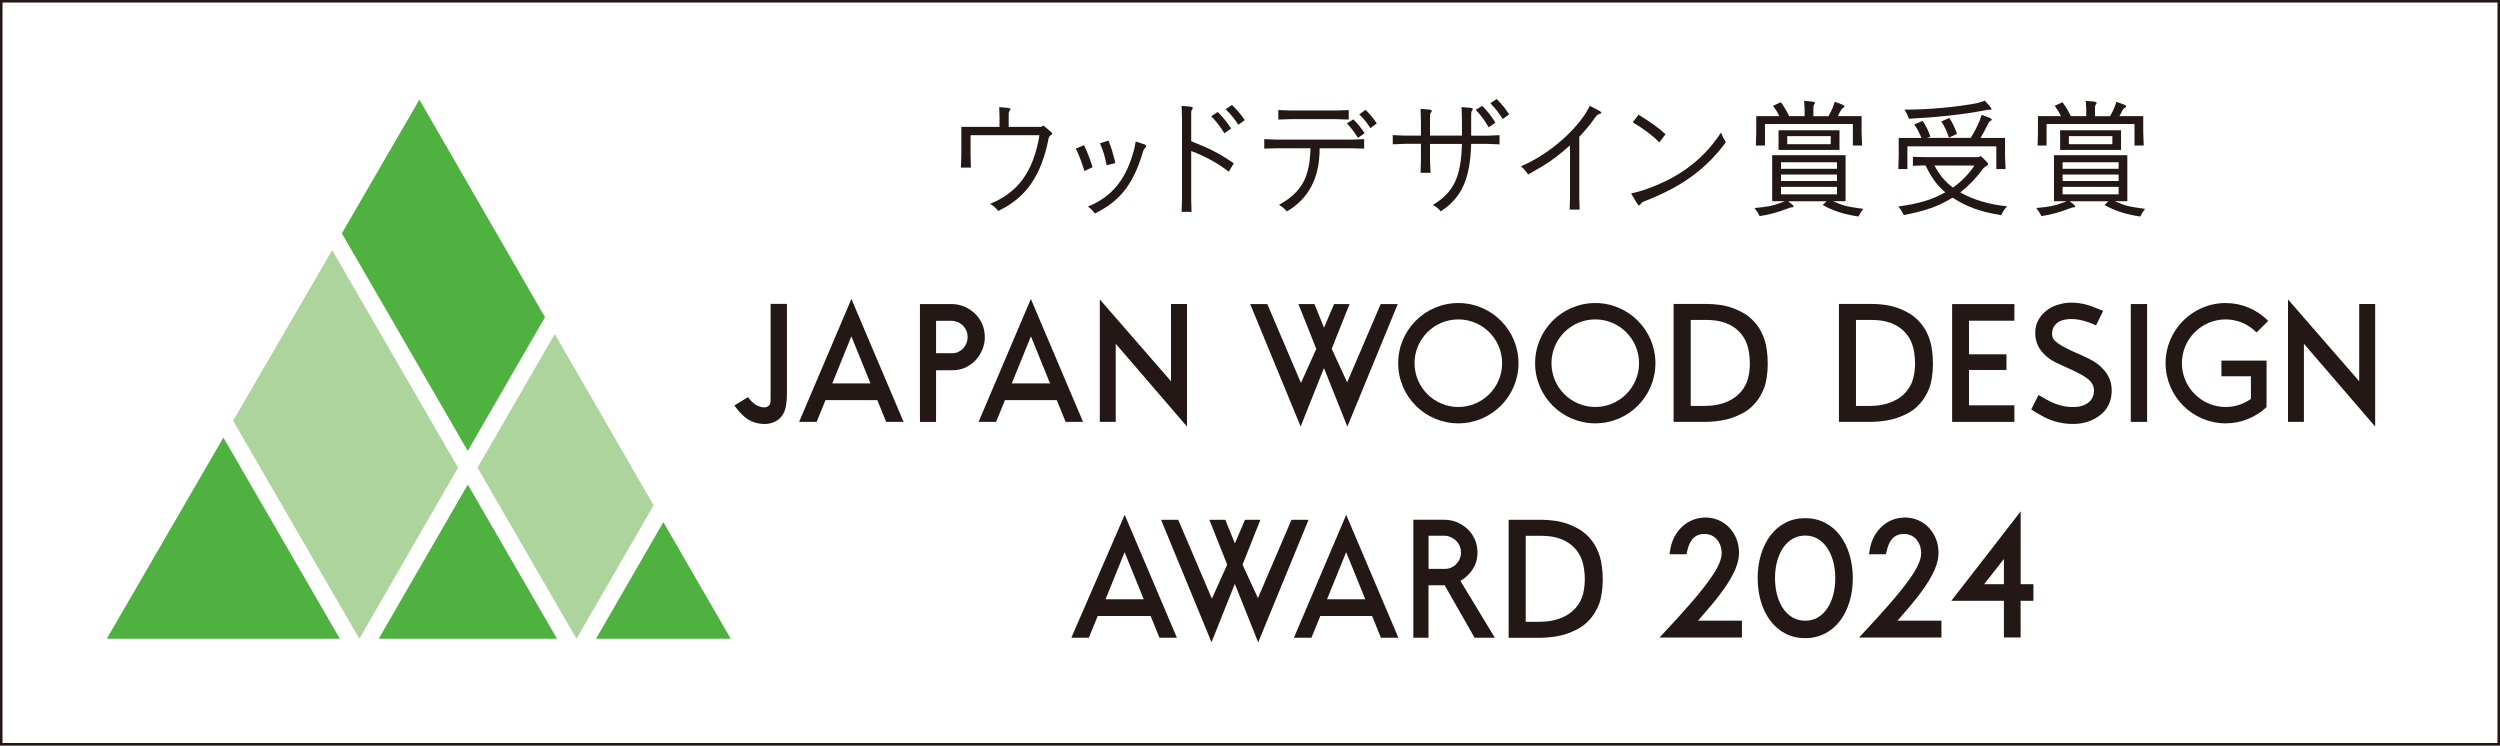 <?xml version="1.0" encoding="UTF-8"?>
<svg id="_レイヤー_2" data-name="レイヤー 2" xmlns="http://www.w3.org/2000/svg" viewBox="0 0 497.88 148.47">
  <rect x="0" y="0" width="497.88" height="148.47" fill="#808080" stroke="none"/>
  <defs>
    <style>
      .cls-1 {
        fill: #4fb140;
      }

      .cls-1, .cls-2, .cls-3, .cls-4 {
        stroke-width: 0px;
      }

      .cls-2 {
        fill: #231815;
      }

      .cls-3 {
        fill: #acd49c;
      }

      .cls-4 {
        fill: #fff;
      }
    </style>
  </defs>
  <g id="_レイヤー_1-2" data-name="レイヤー 1">
    <g>
      <rect class="cls-4" x=".25" y=".25" width="497.38" height="147.97"/>
      <path class="cls-2" d="M497.38.5v147.47H.5V.5h496.88M497.88,0H0v148.47h497.88V0h0Z"/>
    </g>
    <g>
      <g>
        <polygon class="cls-1" points="108.54 63.17 83.52 19.84 68.08 46.47 93.15 89.8 108.54 63.17"/>
        <polygon class="cls-1" points="75.42 127.21 110.94 127.21 93.16 96.49 75.42 127.21"/>
        <polygon class="cls-1" points="145.53 127.21 132.11 103.98 118.69 127.21 145.53 127.21"/>
        <polygon class="cls-1" points="21.26 127.21 67.69 127.21 44.49 87.14 21.26 127.21"/>
      </g>
      <g>
        <polygon class="cls-3" points="114.81 127.21 114.81 127.21 130.17 100.63 110.48 66.52 95.1 93.14 114.81 127.21"/>
        <polygon class="cls-3" points="91.22 93.14 66.15 49.81 46.43 83.79 71.56 127.2 91.22 93.14"/>
      </g>
    </g>
    <g>
      <path class="cls-2" d="M199.07,23.81l-.07-2.48,1.46.13c.54.05.77.12.77.3,0,.07-.03.12-.13.22-.15.24-.22.42-.22.78v2.5h6.41l.54-.25,1.42,1.21c.27.22.32.3.32.4,0,.08-.1.18-.27.27-.28.18-.3.23-.45.59-1.44,7.48-4.53,11.95-10.07,14.53-.26-.46-.98-1.08-1.62-1.4,5.64-2.3,8.66-6.5,9.85-13.69h-13.72v3.98l.07,2.48h-1.99l.08-2.48v-5.64h7.6v-1.44Z"/>
      <path class="cls-2" d="M215.9,28.91c.75,1.62,1.34,3.17,1.68,4.39l-1.61.77c-.7-2.16-.94-2.81-1.71-4.47l1.63-.69ZM227.79,28.71c.35.1.47.23.47.38,0,.09-.02.16-.14.29-.29.27-.34.37-.5.87-1.9,6.42-4.58,9.85-9.58,12.26-.6-.77-.77-.94-1.38-1.36,4.89-2.03,7.67-5.47,9.25-11.55l.27-1.43,1.62.54ZM220.76,27.99c.47,1.06,1.04,3,1.36,4.49l-1.73.44c-.35-1.78-.59-2.64-1.33-4.38l1.7-.55Z"/>
      <path class="cls-2" d="M235.32,21.09l1.48.12c.55.04.75.15.75.32,0,.08-.02.1-.09.22-.18.19-.23.43-.23.74v5.64c3.64,1.42,5.72,2.48,8.48,4.39l-.99,1.68c-2.16-1.68-4.55-3-7.49-4.13v9.65l.07,2.48h-1.98l.08-2.48v-16.17l-.08-2.47ZM242.5,22.3c1.22,1.21,1.69,1.82,2.68,3.29l-1.34.95c-.92-1.45-1.62-2.37-2.63-3.39l1.29-.84ZM245.36,20.89c1.31,1.35,1.68,1.79,2.54,3.03l-1.28.93c-.78-1.2-1.47-2.05-2.53-3.09l1.27-.87Z"/>
      <path class="cls-2" d="M251.78,29.6v-1.89l2.48.09h14.93l2.48-.09v1.89l-2.48-.07h-6.38c0,5.88-2.13,9.98-6.52,12.58-.55-.6-.84-.86-1.58-1.31,4.51-2.52,6.14-5.46,6.27-11.27h-6.71l-2.48.07ZM254.58,23.81v-1.89l2.47.08h9.07l2.48-.08v1.89l-2.48-.08h-9.07l-2.47.08ZM269.51,23.77c1,.98,1.44,1.56,2.26,2.76l-1.34.94c-.74-1.21-1.33-1.98-2.19-2.89l1.27-.81ZM271.96,21.87c1.17,1.22,1.49,1.62,2.23,2.71l-1.28.93c-.7-1.1-1.29-1.86-2.22-2.73l1.26-.9Z"/>
      <path class="cls-2" d="M284.79,28.64v3.29l.1,2.48h-1.98l.07-2.48v-3.29h-3.13l-2.48.1v-1.83l2.48.1h3.13v-2.85l-.07-2.48,1.48.12c.52.03.75.13.75.3,0,.08-.02.14-.11.23-.17.2-.22.42-.24.74v3.94h6.36v-3.22l-.07-2.47,1.49.13c.53.02.74.12.74.28,0,.08-.03.11-.09.23-.18.2-.23.43-.23.75v4.31h3.18l2.47-.1v1.83l-2.47-.1h-3.18c-.2,6.98-1.88,10.72-6.07,13.45-.51-.64-.77-.84-1.57-1.29,4.16-2.47,5.62-5.55,5.8-12.15h-6.36ZM295.19,21.09c1.19,1.21,1.68,1.84,2.63,3.34l-1.34.92c-.89-1.49-1.57-2.4-2.58-3.48l1.29-.79ZM298.06,19.72c1.31,1.36,1.63,1.76,2.5,3.07l-1.29.91c-.76-1.23-1.45-2.1-2.47-3.14l1.26-.84Z"/>
      <path class="cls-2" d="M312.6,41.74l.07-2.48v-10.3c-2.94,2.57-4.55,3.71-8.35,5.79-.59-.85-.79-1.07-1.43-1.64,4.94-2.03,10.25-6.41,12.96-10.64l.77-1.39,1.89.98c.3.18.39.28.39.38,0,.13-.04.17-.41.27-.35.13-.5.24-.82.7-1.29,1.79-1.54,2.06-3.15,3.84v12.01l.07,2.48h-1.98Z"/>
      <path class="cls-2" d="M326.86,38c7.1-2.26,12.3-6.07,15.87-11.59.41.91.57,1.26.99,1.91-4.04,5.44-8.82,8.92-16.45,11.85-.27.13-.3.15-.54.48-.12.17-.22.25-.3.25-.14,0-.25-.14-.55-.62l-1.04-1.74,2.01-.54ZM326.33,22.85c2.65,1.65,3.82,2.5,5.37,3.88l-1.24,1.62c-1.34-1.35-3.04-2.65-5.3-3.99l1.16-1.51Z"/>
      <path class="cls-2" d="M356.1,40.08l.7.57c.29.19.39.34.39.47,0,.11-.07.16-.25.18-.14,0-.23,0-.28,0-.1.04-.15.05-.33.11-2.25.88-4.01,1.36-5.9,1.63-.27-.57-.41-.79-1.01-1.61,2.67-.24,3.69-.45,5.44-1.12l.59-.24h-2.52v-9.16h14.62v9.16h-2.5c2.15.94,2.57,1.04,6.03,1.53-.41.52-.54.73-.96,1.52-2.85-.42-5.1-1.13-7.13-2.3l.79-.74h-7.71ZM364.15,23.12c.42-.75.47-.87.84-1.68l.41-1.17,1.28.47c.52.21.65.31.65.45,0,.07-.04.13-.13.2-.2.1-.25.17-.45.37-.37.62-.41.72-.75,1.37h4.74v3.37l.1,2.48h-1.84v-4.29h-17.5v4.29h-1.82l.08-2.48v-3.37h4.59c-.38-.82-.62-1.19-1.25-2.06l1.56-.71c.64.89.9,1.26,1.66,2.77h3.07v-1.42l-.1-1.63,1.41.13c.56.05.75.13.75.3,0,.07-.03.14-.1.22-.17.23-.21.42-.21.75v1.66h3.01ZM366.34,29.86h-12.14v-3.92h12.14v3.92ZM354.69,33.62h11.15v-1.3h-11.15v1.3ZM354.69,36.04h11.15v-1.28h-11.15v1.28ZM365.84,38.7v-1.49h-11.15v1.49h11.15ZM355.93,27.11v1.61h8.66v-1.61h-8.66Z"/>
      <path class="cls-2" d="M382.59,32.97l-1.63.05v-1.79l2.48.07h10.67l.38-.23.97.95c.27.24.49.54.49.66,0,.08-.07.18-.22.28-.38.25-.42.27-.79.62-1.39,1.9-2.9,3.46-4.53,4.73,2.37,1.43,6.07,2.51,9.29,2.76-.55.65-.78,1-1.16,1.78-4.04-.64-6.94-1.67-9.67-3.49-2.8,1.71-5.32,2.63-9.73,3.47-.42-.84-.57-1.07-1.09-1.71,4.19-.57,6.69-1.34,9.36-2.82-1.68-1.43-2.74-2.88-3.93-5.35h-.87ZM392.46,27.47c.61-.96.87-1.4,1.72-3.27l.47-1.32,1.22.43c.6.24.79.38.79.53,0,.07-.05.14-.2.22-.28.15-.3.17-.47.48-.75,1.51-1.02,2.03-1.56,2.93h4.88v3.72l.1,2.48h-1.84v-4.53h-17.71v4.53h-1.81l.08-2.48v-3.72h4.52c-.33-.86-.74-1.7-1.41-2.7l1.66-.69c.7,1.06,1.06,1.8,1.55,3.12l-.68.26h8.67ZM396.19,21.06c.25.31.41.5.41.64,0,.1-.08.16-.23.16-.47,0-.67.02-1.12.12-4.06.8-9.53,1.39-15.08,1.67-.32-.85-.44-1.12-.89-1.82,4.56.03,10.53-.51,14.57-1.31l1.43-.47.91,1.01ZM385.27,32.97c.96,1.86,2.09,3.22,3.67,4.38,1.68-1.17,3.18-2.74,4.28-4.38h-7.95ZM388.19,23.49c.45.55,1.12,1.91,1.56,3.17l-1.62.75c-.33-1.07-.89-2.3-1.5-3.21l1.56-.71Z"/>
      <path class="cls-2" d="M412.19,40.08l.7.57c.29.19.39.34.39.47,0,.11-.07.16-.25.18-.14,0-.22,0-.27,0-.09.04-.14.05-.32.11-2.26.88-4.02,1.36-5.89,1.63-.28-.57-.43-.79-1.02-1.61,2.68-.24,3.69-.45,5.45-1.12l.57-.24h-2.5v-9.16h14.61v9.16h-2.5c2.15.94,2.57,1.04,6.04,1.53-.42.52-.54.73-.96,1.52-2.84-.42-5.11-1.13-7.13-2.3l.79-.74h-7.71ZM420.23,23.12c.42-.75.48-.87.85-1.68l.4-1.17,1.29.47c.52.21.64.31.64.45,0,.07-.02.13-.12.2-.2.1-.24.17-.46.37-.36.62-.41.72-.73,1.37h4.73v3.37l.1,2.48h-1.84v-4.29h-17.51v4.29h-1.79l.07-2.48v-3.37h4.58c-.38-.82-.62-1.19-1.24-2.06l1.55-.71c.65.89.9,1.26,1.66,2.77h3.07v-1.42l-.1-1.63,1.42.13c.55.05.74.13.74.3,0,.07-.03.14-.1.22-.17.23-.22.42-.22.75v1.66h3.02ZM422.41,29.86h-12.13v-3.92h12.13v3.92ZM410.77,33.62h11.16v-1.3h-11.16v1.3ZM410.77,36.04h11.16v-1.28h-11.16v1.28ZM421.93,38.7v-1.49h-11.16v1.49h11.16ZM412.02,27.11v1.61h8.66v-1.61h-8.66Z"/>
    </g>
    <g>
      <g>
        <g>
          <path class="cls-2" d="M146.26,80.76l.47.61c.37.49,1.07,1.39,2.28,2.18.76.49,1.84.82,2.83.88.13,0,.25.01.37.01,1.47,0,2.68-.54,3.49-1.58.71-.91,1.02-2.3,1.02-4.66v-17.68h-3.25v17.68c0,.48,0,.74-.01,1.07,0,.11,0,.21,0,.3,0,.27,0,.46-.06.7-.06.27-.22.49-.47.66-.25.17-.65.24-1.06.18-.55-.08-1.07-.29-1.55-.62-.39-.28-.73-.61-1.02-.97l-.33-.43-2.71,1.66Z"/>
          <path class="cls-2" d="M183.22,84.03h3.2v-10.29h3.19c1.12,0,2.09-.23,2.91-.67.82-.43,1.5-.98,2.04-1.64.53-.65.93-1.37,1.2-2.13.25-.76.37-1.45.37-2.09,0-1.05-.19-1.97-.57-2.8-.4-.82-.9-1.52-1.51-2.06-.62-.57-1.32-1.02-2.13-1.34-.78-.3-1.6-.46-2.43-.46h-6.28v23.48ZM189.59,70.34h-3.17v-6.45h3.17c.22,0,.5.05.92.18.39.12.72.31,1.05.58.3.25.58.6.82,1.04.22.39.32.88.32,1.53,0,.37-.07.73-.21,1.09-.14.37-.36.72-.63,1.02-.24.28-.58.54-1,.75-.34.18-.77.26-1.28.26Z"/>
          <path class="cls-2" d="M222.19,68.46l.17.19,14.03,16.3v-24.41h-3.18v15.39l-14.18-16.3v24.38h3.17v-15.55Z"/>
          <path class="cls-2" d="M458.83,68.46l.16.19,14.03,16.3v-24.41h-3.18v15.39l-.16-.19-14.02-16.11v24.38h3.17v-15.55Z"/>
          <path class="cls-2" d="M263.67,73.31l4.66,11.65,10.04-24.41h-3.4l-6.68,15.59-3.07-6.66v-.04s3.55-8.89,3.55-8.89h-3.08l-2.01,4.71-1.9-4.71h-3.19l3.55,8.94-3.05,6.78-6.7-15.71h-3.41l10.05,24.39,4.63-11.63Z"/>
          <path class="cls-2" d="M333.31,84.02h6.3c.49,0,1.1-.04,1.85-.1.76-.06,1.6-.2,2.56-.43.87-.22,1.8-.58,2.79-1.07.99-.48,1.84-1.13,2.6-1.98.75-.8,1.38-1.82,1.91-3.13.45-1.15.73-3.02.73-4.88,0-1.75-.23-3.54-.6-4.67-.39-1.21-.93-2.26-1.61-3.12-.66-.84-1.43-1.56-2.31-2.12-.89-.52-1.74-.92-2.61-1.23-.94-.31-1.8-.5-2.65-.6-.82-.11-1.61-.16-2.35-.16h-6.62v23.49ZM339.61,80.84h-2.9v-17.12h3.22c1.34,0,2.57.19,3.64.57,1.09.41,1.96.94,2.67,1.64.74.72,1.3,1.59,1.66,2.58.36.95.59,2.48.59,3.91,0,1.34-.25,2.84-.62,3.71-.4.96-.98,1.8-1.74,2.5-.79.71-1.7,1.23-2.78,1.61-1.13.39-2.39.59-3.74.59Z"/>
          <path class="cls-2" d="M366.23,84.02h6.29c.5,0,1.1-.04,1.85-.1.76-.06,1.6-.2,2.56-.43.86-.22,1.8-.58,2.78-1.07.99-.48,1.84-1.13,2.6-1.98.75-.8,1.38-1.82,1.91-3.13.45-1.15.73-3.02.73-4.88,0-1.75-.23-3.54-.6-4.67-.39-1.21-.93-2.26-1.61-3.12-.66-.84-1.44-1.56-2.31-2.12-.89-.52-1.74-.92-2.61-1.23-.94-.31-1.8-.5-2.64-.6-.82-.11-1.61-.16-2.35-.16h-6.6v23.49ZM372.52,80.84h-2.9v-17.12h3.21c1.35,0,2.57.19,3.64.57,1.09.41,1.96.94,2.67,1.64.74.72,1.3,1.59,1.66,2.58.36.95.59,2.48.59,3.91,0,1.34-.25,2.84-.62,3.71-.4.96-.98,1.8-1.74,2.5-.79.71-1.7,1.23-2.78,1.61-1.13.39-2.38.59-3.74.59Z"/>
          <path class="cls-2" d="M388.77,84.02h12.4v-3.3h-9.04v-7.04h7.46v-3.12h-7.46v-6.69h9.04v-3.31h-12.4v23.47Z"/>
          <path class="cls-2" d="M404.54,81.55l.44.28c.25.16.52.34.82.5.31.18.73.42,1.21.68.86.45,1.7.78,2.64,1.02.99.26,2.06.4,3.1.4h.07c1.09,0,1.9-.12,2.78-.39,1.27-.39,1.97-.86,2.57-1.31,1.56-1.14,2.38-2.86,2.38-4.97,0-1.98-.79-3.57-2.5-5.02-.62-.53-1.47-1.04-2.45-1.5-.76-.37-1.35-.63-2.04-.93l-.36-.16c-.81-.36-1.17-.54-1.7-.81l-.11-.06c-.39-.21-.98-.5-1.52-.9l-.07-.06c-.4-.29-.61-.45-.82-.76-.21-.31-.31-.66-.31-1.07,0-1.46.89-2.09,1.18-2.3.32-.23.86-.44,1.4-.54.54-.1.9-.11,1.2-.11.87,0,1.47.08,2.45.33.64.17,1.29.39,2.02.71l.51.22,1.41-2.88-1.37-.56c-.65-.27-1.43-.56-2.24-.76-.67-.15-1.58-.33-2.68-.33h-.08c-.95,0-1.84.15-2.79.47-.83.27-1.47.61-2.17,1.15-.24.2-.61.5-.98.95-.28.34-.61.89-.75,1.21-.32.71-.46,1.45-.46,2.3,0,.9.21,1.84.58,2.58.37.74.89,1.37,1.73,2.11.56.48,1.28.93,2.2,1.35.58.28,1.15.54,1.78.82l.59.26c.61.27,1.36.64,1.87.91.71.37,1.13.65,1.55.95.92.68,1.4,1.5,1.4,2.38,0,.98-.35,1.82-.98,2.35-.83.69-1.82,1-3.2,1-1.03,0-1.96-.14-2.94-.46-.94-.29-1.61-.64-2.27-.99l-1.66-.95-1.45,2.88Z"/>
          <path class="cls-2" d="M424.35,84.02h3.25v-23.47h-3.25v23.47Z"/>
          <path class="cls-2" d="M317.7,60.35c-6.61,0-11.98,5.37-11.98,11.98s5.37,11.98,11.98,11.98,11.98-5.37,11.98-11.98-5.37-11.98-11.98-11.98ZM317.7,81.05c-4.81,0-8.72-3.91-8.72-8.72s3.91-8.72,8.72-8.72,8.72,3.91,8.72,8.72-3.91,8.72-8.72,8.72Z"/>
          <path class="cls-2" d="M290.43,60.35c-6.61,0-11.98,5.37-11.98,11.98s5.37,11.98,11.98,11.98,11.98-5.37,11.98-11.98-5.37-11.98-11.98-11.98ZM290.43,81.05c-4.81,0-8.72-3.91-8.72-8.72s3.91-8.72,8.72-8.72,8.72,3.91,8.72,8.72-3.91,8.72-8.72,8.72Z"/>
          <path class="cls-2" d="M443.26,60.35c-6.61,0-11.98,5.37-11.98,11.98s5.38,11.98,11.98,11.98c3,0,5.89-1.15,8.13-3.23v-9.26h-8.99v3.11h5.87v4.51l-.04.03c-1.47,1.03-3.2,1.58-4.98,1.58-4.81,0-8.72-3.91-8.72-8.72s3.91-8.72,8.72-8.72c2.3,0,4.47.92,6.14,2.6l2.33-2.3c-2.28-2.3-5.28-3.56-8.47-3.56Z"/>
          <path class="cls-2" d="M176.48,84.01h3.47l-10.39-24.47-10.41,24.47h3.49l1.76-4.32h10.32l1.76,4.32ZM173.37,76.36h-7.62l3.8-9.38,3.81,9.38Z"/>
          <path class="cls-2" d="M212.22,84.01h3.47l-10.39-24.47-10.41,24.47h3.49l1.76-4.32h10.32l1.76,4.32ZM209.12,76.36h-7.62l3.81-9.38,3.81,9.38Z"/>
        </g>
        <g>
          <path class="cls-2" d="M245.92,116.28l4.65,11.65,10.03-24.41h-3.4l-6.68,15.59-3.07-6.66.02-.04,3.54-8.89h-3.07l-2.01,4.7-1.9-4.7h-3.18l3.55,8.93-3.05,6.78-6.7-15.71h-3.42l10.05,24.39,4.64-11.63Z"/>
          <path class="cls-2" d="M293.68,127h4.02l-6.85-11.31.08-.05c.87-.52,1.62-1.21,2.22-2.07.72-1.02,1.09-2.19,1.09-3.48,0-1.03-.18-1.93-.56-2.74-.39-.83-.88-1.51-1.51-2.07-.59-.54-1.3-.99-2.11-1.32-.8-.3-1.59-.45-2.42-.45h-6.17v23.49h3.02v-10.45h3.21l.03.05,5.94,10.41ZM287.74,113.29h-3.24v-6.6h3.24c.28,0,.61.06.95.19.39.14.75.34,1.07.6.37.3.64.65.85,1.07.23.42.35.94.35,1.54,0,.39-.07.74-.22,1.12-.15.39-.36.72-.67,1.06-.24.29-.57.53-1,.74-.37.19-.8.28-1.33.28Z"/>
          <path class="cls-2" d="M230.9,127h3.48l-10.39-24.47-10.63,24.47h3.49l1.76-4.32h10.54l1.76,4.32ZM227.79,119.35h-7.62l3.8-9.38,3.81,9.38Z"/>
          <path class="cls-2" d="M275.01,127h3.48l-10.39-24.47-10.41,24.47h3.49l1.76-4.32h10.32l1.75,4.32ZM271.9,119.35h-7.62l3.81-9.38,3.81,9.38Z"/>
          <path class="cls-2" d="M300.45,127.02h6.3c.49,0,1.1-.04,1.85-.11.76-.06,1.6-.2,2.56-.43.87-.22,1.8-.59,2.78-1.07.99-.48,1.84-1.13,2.61-1.98.75-.8,1.38-1.82,1.91-3.13.45-1.16.73-3.02.73-4.88,0-1.75-.23-3.54-.6-4.67-.39-1.21-.93-2.26-1.6-3.12-.65-.85-1.44-1.56-2.31-2.12-.89-.52-1.74-.92-2.61-1.23-.94-.31-1.81-.5-2.65-.6-.82-.11-1.61-.16-2.35-.16h-6.62v23.49ZM306.75,123.83h-2.9v-17.12h3.21c1.34,0,2.57.2,3.64.57,1.09.41,1.96.95,2.67,1.64.74.72,1.3,1.59,1.67,2.58.35.95.58,2.48.58,3.91,0,1.34-.25,2.84-.62,3.71-.39.97-.98,1.8-1.74,2.5-.79.71-1.7,1.24-2.78,1.61-1.13.39-2.38.59-3.74.59Z"/>
        </g>
      </g>
      <g>
        <path class="cls-2" d="M340.78,120.57c1.09-1.29,2.05-2.55,2.87-3.74.82-1.21,1.48-2.38,1.95-3.48.49-1.14.73-2.24.73-3.28,0-.96-.17-1.88-.5-2.72-.33-.84-.8-1.59-1.39-2.23-.6-.64-1.32-1.15-2.14-1.51-1.48-.65-3.3-.75-5.02-.13-.77.28-1.48.7-2.12,1.26-.63.56-1.19,1.25-1.64,2.07-.46.83-.77,1.8-.93,2.88l-.1.69h3.38l.1-.48c.5-2.43,1.62-3.57,3.52-3.57.41,0,.82.08,1.23.24.4.16.75.4,1.07.72.32.33.58.74.78,1.23.2.49.3,1.06.3,1.7,0,.59-.19,1.31-.55,2.15-.38.87-1.03,1.94-1.92,3.17-.9,1.25-2.09,2.75-3.55,4.43-1.45,1.68-3.27,3.7-5.42,5.99l-.94,1.01h16.42v-3.37h-8.74c.91-1.05,1.78-2.06,2.61-3.04Z"/>
        <path class="cls-2" d="M366.48,106.68c-.81-1.09-1.83-1.95-3.01-2.56-1.19-.62-2.52-.93-3.97-.93s-2.78.31-3.96.93c-1.17.61-2.17,1.47-2.99,2.56-.8,1.07-1.43,2.34-1.86,3.79-.43,1.43-.65,3-.65,4.67s.22,3.24.65,4.67c.43,1.44,1.06,2.71,1.86,3.79.81,1.09,1.82,1.95,2.99,2.56,1.18.62,2.51.93,3.96.93s2.78-.31,3.97-.93c1.18-.61,2.19-1.48,3.01-2.56.8-1.07,1.43-2.35,1.86-3.79.43-1.43.65-3,.65-4.67s-.22-3.23-.65-4.67c-.43-1.44-1.06-2.72-1.86-3.79ZM365.5,115.14c0,1.23-.15,2.39-.44,3.44-.29,1.04-.7,1.94-1.24,2.7-.52.74-1.15,1.32-1.87,1.73-1.41.8-3.42.82-4.88,0-.73-.41-1.37-.99-1.89-1.73-.53-.76-.95-1.67-1.24-2.7-.29-1.04-.44-2.2-.44-3.44s.15-2.39.44-3.44c.29-1.03.7-1.94,1.24-2.7.52-.74,1.15-1.32,1.89-1.73.72-.4,1.54-.61,2.43-.61s1.73.2,2.44.61c.73.41,1.36,1,1.88,1.74.53.76.95,1.67,1.24,2.7.29,1.05.44,2.21.44,3.44Z"/>
        <path class="cls-2" d="M380.51,120.57c1.08-1.29,2.05-2.54,2.87-3.74.82-1.21,1.48-2.38,1.95-3.48.49-1.14.73-2.24.73-3.28,0-.96-.17-1.88-.5-2.72-.33-.84-.8-1.59-1.39-2.23-.6-.64-1.32-1.15-2.14-1.51-1.48-.65-3.3-.75-5.02-.13-.77.28-1.48.7-2.12,1.26-.63.56-1.19,1.25-1.64,2.07-.46.83-.77,1.8-.93,2.88l-.1.69h3.38l.1-.48c.5-2.43,1.62-3.57,3.52-3.57.41,0,.82.08,1.23.24.4.16.75.4,1.07.72.32.33.58.74.78,1.23.2.49.3,1.06.3,1.7,0,.59-.19,1.31-.55,2.15-.38.87-1.03,1.94-1.92,3.17-.9,1.25-2.09,2.75-3.55,4.43-1.46,1.69-3.28,3.7-5.42,5.99l-.94,1.01h16.42v-3.37h-8.74c.91-1.05,1.78-2.06,2.61-3.04Z"/>
        <path class="cls-2" d="M402.42,116.35v-14.52l-1.08,1.4c-2.04,2.65-4.03,5.23-5.99,7.74-1.96,2.51-3.95,5.08-5.99,7.71l-.75.97h10.47v7.3h3.33v-7.3h2.55v-3.3h-2.55ZM395.13,116.35l3.95-5.02v5.02h-3.95Z"/>
      </g>
    </g>
  </g>
</svg>